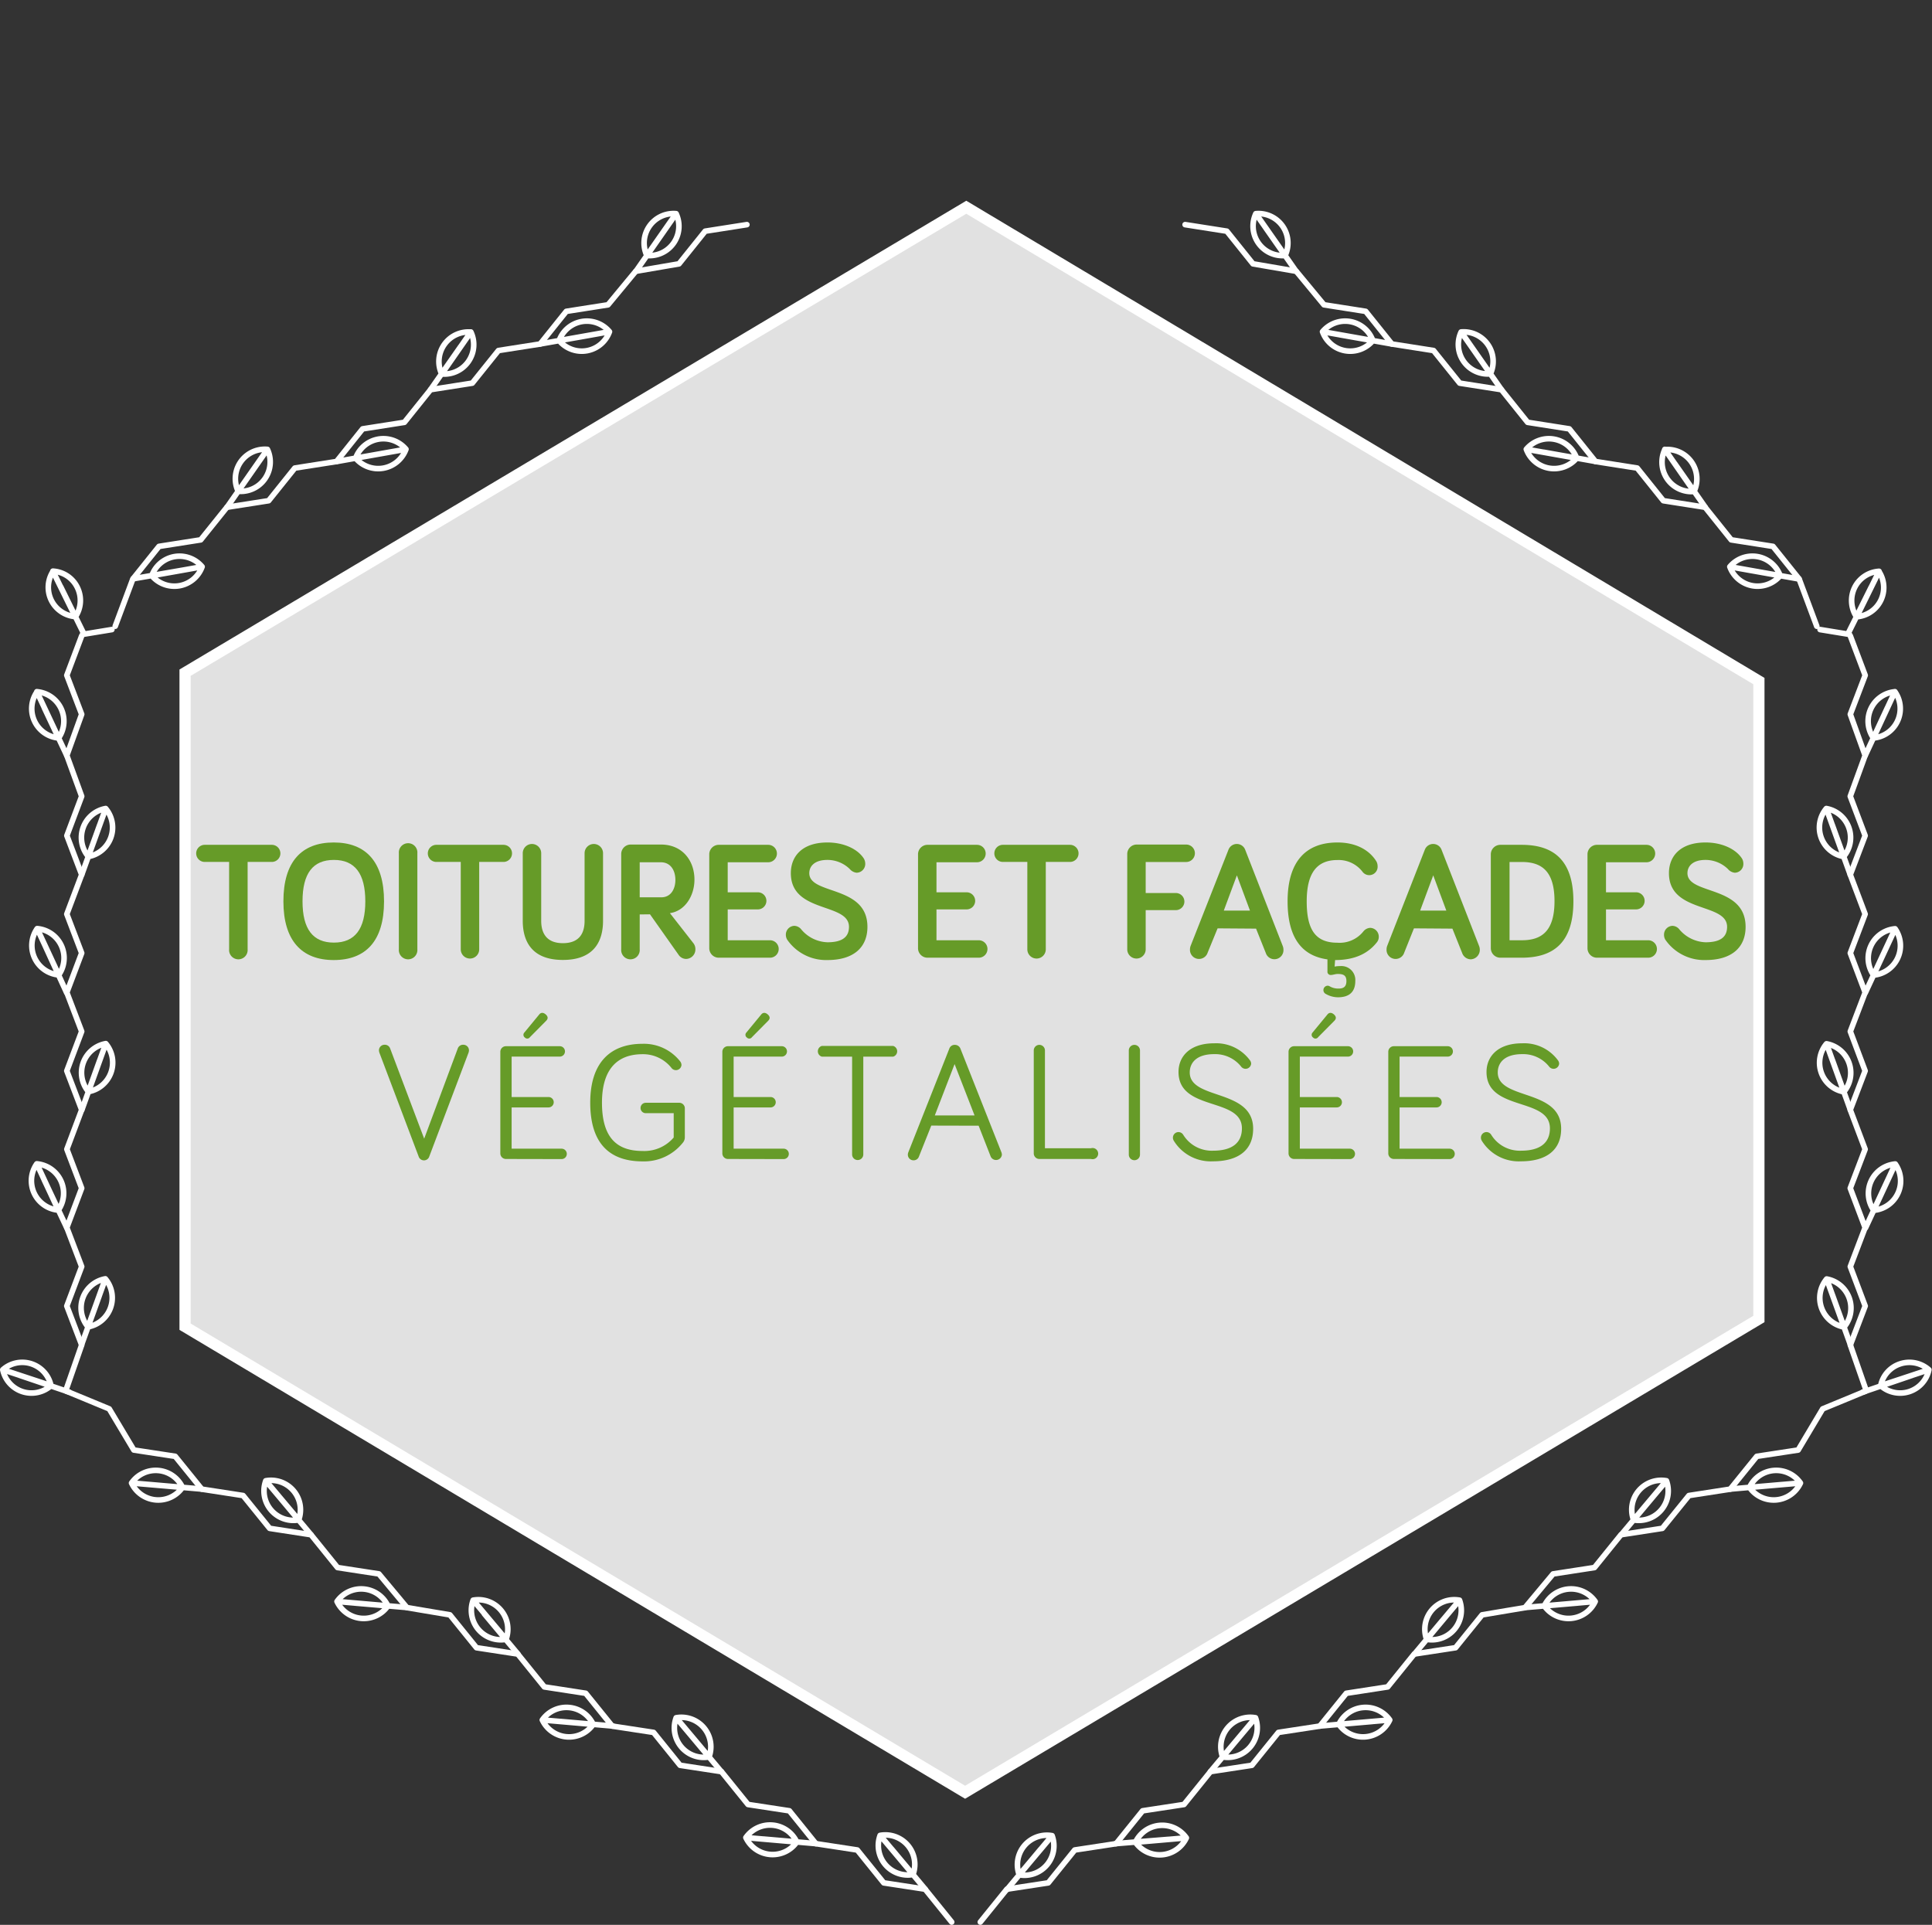 <svg id="Calque_1" data-name="Calque 1" xmlns="http://www.w3.org/2000/svg" xmlns:xlink="http://www.w3.org/1999/xlink" viewBox="0 0 345.56 344.29"><rect x="0" y="0" width="345.56" height="344.29" fill="#333333" stroke="none"/><defs><style>.cls-1,.cls-4{fill:none;}.cls-2{fill:#fff;fill-opacity:0.85;stroke-miterlimit:10;stroke-width:2px;}.cls-2,.cls-4{stroke:#fff;}.cls-3{clip-path:url(#clip-path);}.cls-4{stroke-linecap:round;stroke-linejoin:round;}.cls-5{fill:#669b28;}</style><clipPath id="clip-path"><rect class="cls-1" width="345.56" height="344.29"/></clipPath></defs><polygon class="cls-2" points="314.6 235.92 314.6 121.82 172.83 37.07 33.1 120.32 33.1 237.3 172.62 320.57 314.6 235.92"/><g class="cls-3"><path class="cls-4" d="M36.06,266.34l-9.34-.81m-3.19-.27,9.11.78m-9.11-.78a5.28,5.28,0,0,1,9.11.78,5.28,5.28,0,0,1-9.11-.78Zm32.07,9.22-6-7.17m-2.06-2.45,5.88,7m-5.88-7a5.27,5.27,0,0,1,5.88,7,5.27,5.27,0,0,1-5.88-7Zm25.26,22.67-9.34-.8m-3.18-.28,9.1.79m-9.1-.79a5.28,5.28,0,0,1,9.1.79,5.28,5.28,0,0,1-9.1-.79Zm32.35,9.39-6-7.18m-2-2.44,5.88,7m-5.88-7a5.27,5.27,0,0,1,5.88,7,5.27,5.27,0,0,1-5.88-7Zm25,22.51-9.34-.81M97,307.64l9.1.79m-9.1-.79a5.28,5.28,0,0,1,9.1.79,5.28,5.28,0,0,1-9.1-.79ZM129,316.87l-6-7.17m-2.06-2.45,5.88,7m-5.88-7a5.27,5.27,0,0,1,5.88,7,5.27,5.27,0,0,1-5.88-7Zm25,22.51-9.34-.81m-3.19-.27,9.1.79m-9.1-.79a5.28,5.28,0,0,1,9.1.79,5.28,5.28,0,0,1-9.1-.79Zm32.07,9.23-6-7.18m-2.06-2.44,5.88,7m-5.88-7a5.27,5.27,0,0,1,5.88,7,5.27,5.27,0,0,1-5.88-7Z"/><polyline class="cls-4" points="170.22 343.79 165.47 337.91 158.07 336.78 153.33 330.9 145.93 329.77 141.19 323.89 133.79 322.76 129.04 316.88 121.64 315.75 116.9 309.87 109.5 308.74 104.76 302.87 97.36 301.73 92.61 295.85 85.22 294.72 80.47 288.84 72.79 287.55 67.77 281.52 60.37 280.38 55.63 274.51 48.23 273.37 43.48 267.5 36.09 266.36 31.34 260.49 23.94 259.36 19.54 252 11.85 248.82"/><path class="cls-4" d="M11.93,135.1l-4-8.49m-1.34-2.89L10.48,132m-3.85-8.27A5.28,5.28,0,0,1,10.48,132a5.27,5.27,0,0,1-3.85-8.27Zm8,32.7,3.18-8.81m1.09-3-3.1,8.59m3.1-8.59a5.28,5.28,0,0,1-3.1,8.59,5.28,5.28,0,0,1,3.1-8.59Zm-7,32.9L8,169m-1.35-2.9,3.85,8.28m-3.85-8.28a5.27,5.27,0,0,1,3.85,8.28,5.28,5.28,0,0,1-3.85-8.28Zm8,32.39,3.18-8.82m1.09-3-3.1,8.59m3.1-8.59a5.28,5.28,0,0,1-3.1,8.59,5.28,5.28,0,0,1,3.1-8.59Zm-7,32.89-4-8.49m-1.34-2.9,3.85,8.28m-3.85-8.28a5.28,5.28,0,0,1,3.85,8.28,5.27,5.27,0,0,1-3.85-8.28Zm8,32.39,3.18-8.82m1.08-3-3.1,8.59m3.1-8.59a5.28,5.28,0,0,1-3.1,8.59,5.28,5.28,0,0,1,3.1-8.59Z"/></g><polyline class="cls-4" points="11.85 248.49 14.61 240.57 11.95 233.6 14.61 226.55 11.95 219.58 14.61 212.53 11.96 205.56 14.61 198.51 11.95 191.54 14.61 184.49 11.95 177.52 14.61 170.47 11.95 163.5 14.61 156.45 11.96 149.47 14.61 142.43 11.95 135.13 14.61 127.76 11.95 120.79 14.61 113.74"/><g class="cls-3"><path class="cls-4" d="M113.74,48.52l5.36-7.68m1.83-2.62L115.7,45.7m5.23-7.48a5.26,5.26,0,0,1-5.23,7.48,5.27,5.27,0,0,1,5.23-7.48Zm-24.3,23.3,9.23-1.63m3.15-.56-9,1.59m9-1.59a5.27,5.27,0,0,1-9,1.59,5.27,5.27,0,0,1,9-1.59ZM77,69.7,82.39,62m1.83-2.62L79,66.89m5.23-7.49A5.27,5.27,0,0,1,79,66.89a5.28,5.28,0,0,1,5.23-7.49Zm-24,23.15,9.23-1.64m3.15-.56-9,1.6m9-1.6a5.29,5.29,0,0,1-9,1.6,5.28,5.28,0,0,1,9-1.6Zm-32,10.37L46,83m1.83-2.62-5.23,7.49m5.23-7.49a5.27,5.27,0,0,1-5.23,7.49,5.27,5.27,0,0,1,5.23-7.49Zm-24,23.14L33,101.93m3.15-.56-9,1.6m9-1.6a5.28,5.28,0,0,1-9,1.6,5.27,5.27,0,0,1,9-1.6Z"/></g><polyline class="cls-4" points="20.61 112.01 23.76 103.57 28.44 97.73 35.9 96.56 40.58 90.73 48.05 89.56 52.73 83.72 60.19 82.55 64.86 76.71 72.33 75.54 77.01 69.7 84.47 68.53 89.15 62.7 96.61 61.53 101.29 55.69 108.75 54.52 113.71 48.52 121.45 47.19 126.13 41.35 133.59 40.18"/><g class="cls-3"><path class="cls-4" d="M15,113.37,10.88,105m-1.42-2.84,4,8.13m-4-8.13a5.19,5.19,0,0,1,4.36,2.89,5.26,5.26,0,0,1-.31,5.24,5.25,5.25,0,0,1-4-8.13Z"/></g><line class="cls-4" x1="14.77" y1="113.47" x2="20.01" y2="112.61"/><g class="cls-3"><path class="cls-4" d="M12.37,249,3.52,246m-3-1,8.62,2.85M.5,245a5.25,5.25,0,0,1,8.62,2.85A5.25,5.25,0,0,1,.5,245Z"/><path class="cls-4" d="M309.5,266.34l9.34-.81m3.19-.27-9.11.78m9.11-.78a5.28,5.28,0,0,0-9.11.78,5.28,5.28,0,0,0,9.11-.78ZM290,274.48l6-7.17m2.06-2.45-5.88,7m5.88-7a5.27,5.27,0,0,0-5.88,7,5.27,5.27,0,0,0,5.88-7Zm-25.27,22.67,9.34-.8m3.19-.28-9.1.79m9.1-.79a5.28,5.28,0,0,0-9.1.79,5.28,5.28,0,0,0,9.1-.79ZM253,295.84l6-7.18m2.05-2.44-5.88,7m5.88-7a5.27,5.27,0,0,0-5.88,7,5.27,5.27,0,0,0,5.88-7Zm-25,22.51,9.34-.81m3.18-.28-9.1.79m9.1-.79a5.28,5.28,0,0,0-9.1.79,5.28,5.28,0,0,0,9.1-.79Zm-32.07,9.23,6-7.17m2.06-2.45-5.88,7m5.88-7a5.27,5.27,0,0,0-5.88,7,5.28,5.28,0,0,0,5.88-7Zm-25,22.51L209,329m3.19-.27-9.1.79m9.1-.79a5.28,5.28,0,0,0-9.1.79,5.28,5.28,0,0,0,9.1-.79Zm-32.07,9.23,6-7.18m2.06-2.44-5.88,7m5.88-7a5.27,5.27,0,0,0-5.88,7,5.27,5.27,0,0,0,5.88-7Z"/><polyline class="cls-4" points="175.34 343.79 180.09 337.91 187.49 336.78 192.23 330.9 199.63 329.77 204.37 323.89 211.77 322.76 216.51 316.88 223.91 315.75 228.66 309.87 236.06 308.74 240.8 302.87 248.2 301.73 252.95 295.85 260.34 294.72 265.09 288.84 272.76 287.55 277.79 281.52 285.19 280.38 289.93 274.51 297.33 273.37 302.08 267.5 309.47 266.36 314.22 260.49 321.62 259.36 326.01 252 333.71 248.82"/><path class="cls-4" d="M333.63,135.1l3.95-8.49m1.35-2.89L335.08,132m3.85-8.27a5.28,5.28,0,0,0-3.85,8.27,5.27,5.27,0,0,0,3.85-8.27Zm-8,32.7-3.18-8.81m-1.09-3,3.1,8.59m-3.1-8.59a5.28,5.28,0,0,0,3.1,8.59,5.28,5.28,0,0,0-3.1-8.59Zm7,32.9,3.95-8.49m1.35-2.9-3.85,8.28m3.85-8.28a5.27,5.27,0,0,0-3.85,8.28,5.28,5.28,0,0,0,3.85-8.28Zm-8,32.39-3.18-8.82m-1.09-3,3.1,8.59m-3.1-8.59a5.28,5.28,0,0,0,3.1,8.59,5.28,5.28,0,0,0-3.1-8.59Zm7,32.89,3.95-8.49m1.35-2.9-3.85,8.28m3.85-8.28a5.28,5.28,0,0,0-3.85,8.28,5.27,5.27,0,0,0,3.85-8.28Zm-8,32.39-3.18-8.82m-1.09-3,3.11,8.59m-3.11-8.59a5.29,5.29,0,0,0,3.11,8.59,5.28,5.28,0,0,0-3.11-8.59Z"/></g><polyline class="cls-4" points="333.71 248.49 330.95 240.57 333.61 233.6 330.95 226.55 333.6 219.58 330.94 212.53 333.6 205.56 330.94 198.51 333.6 191.54 330.95 184.49 333.61 177.52 330.95 170.47 333.6 163.5 330.94 156.45 333.6 149.47 330.94 142.43 333.6 135.13 330.95 127.76 333.61 120.79 330.95 113.74"/><g class="cls-3"><path class="cls-4" d="M231.82,48.52l-5.37-7.68m-1.83-2.62,5.24,7.48m-5.24-7.48a5.27,5.27,0,0,0,5.24,7.48,5.27,5.27,0,0,0-5.24-7.48Zm24.3,23.3-9.23-1.63m-3.14-.56,9,1.59m-9-1.59a5.27,5.27,0,0,0,9,1.59,5.27,5.27,0,0,0-9-1.59Zm32,10.37L263.17,62m-1.83-2.62,5.23,7.49m-5.23-7.49a5.27,5.27,0,0,0,5.23,7.49,5.28,5.28,0,0,0-5.23-7.49Zm24,23.15-9.23-1.64M273,80.35l9,1.6m-9-1.6a5.29,5.29,0,0,0,9,1.6,5.28,5.28,0,0,0-9-1.6Zm32,10.37L299.6,83m-1.83-2.62L303,87.91m-5.23-7.49A5.27,5.27,0,0,0,303,87.91a5.27,5.27,0,0,0-5.23-7.49Zm24,23.14-9.23-1.63m-3.14-.56,9,1.6m-9-1.6a5.28,5.28,0,0,0,9,1.6,5.27,5.27,0,0,0-9-1.6Z"/></g><polyline class="cls-4" points="324.95 112.01 321.8 103.57 317.12 97.73 309.65 96.56 304.98 90.73 297.51 89.56 292.83 83.72 285.37 82.55 280.69 76.71 273.23 75.54 268.55 69.7 261.09 68.53 256.41 62.7 248.95 61.53 244.27 55.69 236.81 54.52 231.85 48.52 224.11 47.19 219.43 41.35 211.97 40.18"/><g class="cls-3"><path class="cls-4" d="M330.53,113.37l4.15-8.34m1.41-2.84-4,8.13m4-8.13a5.22,5.22,0,0,0-4.36,2.89,5.29,5.29,0,0,0,.32,5.24,5.24,5.24,0,0,0,4-8.13Z"/></g><line class="cls-4" x1="330.79" y1="113.47" x2="325.54" y2="112.61"/><g class="cls-3"><path class="cls-4" d="M333.19,249,342,246m3-1-8.62,2.85m8.62-2.85a5.26,5.26,0,0,0-5.14-1.05,5.2,5.2,0,0,0-3.48,3.9,5.25,5.25,0,0,0,8.62-2.85Z"/></g><path class="cls-5" d="M44.29,154.17V169.8a1.66,1.66,0,1,1-3.31,0V154.17H36.62a1.53,1.53,0,0,1,0-3.06h12a1.53,1.53,0,0,1,0,3.06Z"/><path class="cls-5" d="M50.69,161.22c0-7.11,3.28-10.53,9-10.53s9,3.42,9,10.53-3.28,10.5-9,10.5S50.69,168.24,50.69,161.22Zm3.42,0c0,4.95,1.85,7.38,5.61,7.38s5.62-2.43,5.62-7.38-1.85-7.41-5.62-7.41S54.11,156.24,54.11,161.22Z"/><path class="cls-5" d="M74.65,169.8a1.66,1.66,0,1,1-3.31,0V152.61a1.66,1.66,0,1,1,3.31,0Z"/><path class="cls-5" d="M85.71,154.17V169.8a1.65,1.65,0,1,1-3.3,0V154.17H78.05a1.53,1.53,0,0,1,0-3.06h12a1.53,1.53,0,0,1,0,3.06Z"/><path class="cls-5" d="M93.5,164.7V152.61a1.65,1.65,0,1,1,3.3,0V164.7c0,1.83.66,4,3.88,4s3.88-2.13,3.88-4V152.61a1.65,1.65,0,1,1,3.3,0V164.7c0,3.42-1.42,7-7.18,7S93.5,168.12,93.5,164.7Z"/><path class="cls-5" d="M114.42,163.56v6.24a1.66,1.66,0,1,1-3.31,0v-17a1.7,1.7,0,0,1,1.65-1.74h5.45c3.85,0,6,2.88,6,6.27,0,2.85-1.65,5.61-4.39,6l4.22,5.4a1.74,1.74,0,0,1,.34,1.05,1.7,1.7,0,0,1-1.65,1.74,1.63,1.63,0,0,1-1.28-.63l-5.19-7.35Zm0-9.33v6.27h3.85c1.76,0,2.53-1.53,2.53-3.12s-.77-3.15-2.62-3.15Z"/><path class="cls-5" d="M130.16,159.6h5.39a1.53,1.53,0,0,1,0,3.06h-5.39v5.52h7.56a1.56,1.56,0,0,1,0,3.12h-9.21a1.7,1.7,0,0,1-1.65-1.74V152.85a1.7,1.7,0,0,1,1.65-1.74h8.89a1.56,1.56,0,0,1,0,3.12h-7.24Z"/><path class="cls-5" d="M148,153.81c-2.36,0-3.25,1.17-3.25,2.37,0,3.93,10.4,2.1,10.4,9.6,0,3.66-2.45,5.94-7.15,5.94a8.45,8.45,0,0,1-7.21-3.66,1.7,1.7,0,0,1-.23-.84,1.57,1.57,0,0,1,1.51-1.62,1.66,1.66,0,0,1,1.26.66,6.38,6.38,0,0,0,4.67,2.28c2.59,0,3.85-.9,3.85-2.76,0-4.38-10.4-2.37-10.4-9.6,0-3,2-5.49,6.55-5.49,2.85,0,5.33,1.11,6.47,2.82a1.81,1.81,0,0,1,.29,1,1.57,1.57,0,0,1-1.54,1.59,1.87,1.87,0,0,1-1.23-.66A5.71,5.71,0,0,0,148,153.81Z"/><path class="cls-5" d="M167.5,159.6h5.39a1.53,1.53,0,0,1,0,3.06H167.5v5.52h7.56a1.56,1.56,0,0,1,0,3.12h-9.21a1.7,1.7,0,0,1-1.65-1.74V152.85a1.7,1.7,0,0,1,1.65-1.74h8.89a1.56,1.56,0,0,1,0,3.12H167.5Z"/><path class="cls-5" d="M187.05,154.17V169.8a1.65,1.65,0,1,1-3.3,0V154.17h-4.37a1.53,1.53,0,0,1,0-3.06h12a1.53,1.53,0,0,1,0,3.06Z"/><path class="cls-5" d="M204.92,169.8a1.65,1.65,0,1,1-3.3,0v-17a1.7,1.7,0,0,1,1.65-1.74h8.89a1.56,1.56,0,0,1,0,3.12h-7.24v5.55h5.39a1.53,1.53,0,0,1,0,3.06h-5.39Z"/><path class="cls-5" d="M217.78,166.05,216,170.4a1.62,1.62,0,0,1-3.16-.57,1.86,1.86,0,0,1,.11-.63L219.72,152a1.6,1.6,0,0,1,3,0l6.73,17.25a1.86,1.86,0,0,1,.11.63,1.62,1.62,0,0,1-3.16.57l-1.74-4.35Zm3.45-9.48-2.34,6.3h4.68Z"/><path class="cls-5" d="M239.31,178.38a4.41,4.41,0,0,1-2.28-.66.75.75,0,0,1-.32-.63.78.78,0,0,1,.75-.78.67.67,0,0,1,.34.09,3,3,0,0,0,1.62.42c.86,0,1.4-.3,1.4-1.35s-.6-1.26-1.54-1.26c-.48,0-.86.18-1.25.18a.58.58,0,0,1-.6-.66V171.6c-4.56-.63-7.13-3.84-7.13-10.38,0-7.11,3.25-10.53,8.92-10.53,3.45,0,5.7,1.44,6.87,3.24a1.74,1.74,0,0,1,.31,1,1.5,1.5,0,0,1-2.7,1,5.37,5.37,0,0,0-4.48-2.1c-3.79,0-5.5,2.46-5.5,7.41,0,5.25,1.71,7.38,5.5,7.38a5.43,5.43,0,0,0,4.62-2,1.69,1.69,0,0,1,1.22-.66,1.58,1.58,0,0,1,1.55,1.62,1.53,1.53,0,0,1-.29.9c-1.6,2.07-4,3.24-7.52,3.24l-.09,1.17a4.66,4.66,0,0,1,1-.09,2.49,2.49,0,0,1,2.7,2.67C242.41,177.3,241.45,178.38,239.31,178.38Z"/><path class="cls-5" d="M252.9,166.05l-1.74,4.35a1.62,1.62,0,0,1-3.16-.57,1.86,1.86,0,0,1,.11-.63L254.84,152a1.6,1.6,0,0,1,3,0l6.73,17.25a1.86,1.86,0,0,1,.11.63,1.69,1.69,0,0,1-1.63,1.71,1.67,1.67,0,0,1-1.53-1.14l-1.74-4.35Zm3.45-9.48-2.34,6.3h4.68Z"/><path class="cls-5" d="M272.16,151.11c5.67,0,9.26,2.7,9.26,10.11s-3.59,10.08-9.26,10.08h-3.85a1.71,1.71,0,0,1-1.66-1.74V152.85a1.71,1.71,0,0,1,1.66-1.74ZM270,168.18h2.2c3.64,0,5.84-1.74,5.84-7s-2.2-7-5.84-7H270Z"/><path class="cls-5" d="M287.25,159.6h5.38a1.53,1.53,0,0,1,0,3.06h-5.38v5.52h7.55a1.56,1.56,0,0,1,0,3.12h-9.21a1.7,1.7,0,0,1-1.65-1.74V152.85a1.7,1.7,0,0,1,1.65-1.74h8.9a1.56,1.56,0,0,1,0,3.12h-7.24Z"/><path class="cls-5" d="M305.06,153.81c-2.36,0-3.24,1.17-3.24,2.37,0,3.93,10.4,2.1,10.4,9.6,0,3.66-2.45,5.94-7.16,5.94a8.45,8.45,0,0,1-7.21-3.66,1.7,1.7,0,0,1-.22-.84,1.57,1.57,0,0,1,1.51-1.62,1.64,1.64,0,0,1,1.25.66,6.41,6.41,0,0,0,4.67,2.28c2.6,0,3.85-.9,3.85-2.76,0-4.38-10.4-2.37-10.4-9.6,0-3,2-5.49,6.55-5.49,2.86,0,5.33,1.11,6.48,2.82a1.8,1.8,0,0,1,.28,1,1.56,1.56,0,0,1-1.54,1.59,1.83,1.83,0,0,1-1.22-.66A5.75,5.75,0,0,0,305.06,153.81Z"/><path class="cls-5" d="M81.88,187.53a1,1,0,0,1,1-.66,1,1,0,0,1,1,1,1.47,1.47,0,0,1-.09.45l-7,18.51a1,1,0,0,1-1.92,0l-7-18.51a1.47,1.47,0,0,1-.09-.45,1,1,0,0,1,1-1,1,1,0,0,1,1,.66l6.09,16.14Z"/><path class="cls-5" d="M90.49,207.3a1,1,0,0,1-1-1V188.13a1,1,0,0,1,1-1h9.63a.93.93,0,1,1,0,1.86H91.51v7.23h6.6a.93.93,0,1,1,0,1.86h-6.6v7.38h8.94a.93.93,0,0,1,0,1.86Zm3.3-22.62,2.67-3.24c.24-.3.66-.42,1.14,0s.42.81.09,1.14l-2.91,2.94a.58.58,0,0,1-.9.06A.59.59,0,0,1,93.79,184.68Z"/><path class="cls-5" d="M120.5,203.46v-4.35h-5a.93.93,0,1,1,0-1.86h6.06a1,1,0,0,1,.93.93v5.25a1.49,1.49,0,0,1-.39,1,8.85,8.85,0,0,1-7.17,3.3c-5.82,0-9.36-3.12-9.36-10.5,0-7.11,3.54-10.53,9.36-10.53a8.24,8.24,0,0,1,6.75,3.18,1.06,1.06,0,0,1,.21.63,1,1,0,0,1-1.74.57,6.48,6.48,0,0,0-5.22-2.52c-4.62,0-7.26,2.79-7.26,8.67,0,6.24,2.64,8.64,7.26,8.64A6.9,6.9,0,0,0,120.5,203.46Z"/><path class="cls-5" d="M130.2,207.3a1,1,0,0,1-1-1V188.13a1,1,0,0,1,1-1h9.63a.93.93,0,0,1,0,1.86h-8.61v7.23h6.6a.93.93,0,0,1,0,1.86h-6.6v7.38h8.94a.93.93,0,0,1,0,1.86Zm3.3-22.62,2.67-3.24c.24-.3.66-.42,1.14,0s.42.81.09,1.14l-2.91,2.94a.58.58,0,0,1-.9.06A.59.59,0,0,1,133.5,184.68Z"/><path class="cls-5" d="M147,189a1,1,0,0,1,0-1.92h12.75a1,1,0,0,1,0,1.92h-5.34v17.49a1,1,0,1,1-2,0V189Z"/><path class="cls-5" d="M166.57,201.33l-2.19,5.49a1,1,0,0,1-1,.72,1,1,0,0,1-1-1,1.2,1.2,0,0,1,.09-.45l7.32-18.51a1,1,0,0,1,1-.69,1.06,1.06,0,0,1,1,.69l7.32,18.51a1.48,1.48,0,0,1,.09.45,1.05,1.05,0,0,1-2,.33l-2.16-5.52Zm4.17-11-3.54,9.18h7.11Z"/><path class="cls-5" d="M195.14,205.38a1,1,0,1,1,0,1.92H185.9a1,1,0,0,1-1-1V187.89a1,1,0,1,1,2,0v17.49Z"/><path class="cls-5" d="M203.9,206.52a1,1,0,0,1-2,0V187.89a1,1,0,0,1,2,0Z"/><path class="cls-5" d="M217.15,188.55c-3.15,0-4.35,1.56-4.35,3.27,0,5,11.34,2.85,11.34,10.08,0,3.75-2.58,5.82-7.2,5.82a7.77,7.77,0,0,1-7-3.69,1.06,1.06,0,0,1-.15-.54,1,1,0,0,1,1-1,1,1,0,0,1,.84.48,6,6,0,0,0,5.34,2.85c3.3,0,5.16-1.32,5.16-4,0-5.61-11.34-3-11.34-10.08,0-2.76,2-5.13,6.39-5.13a7.5,7.5,0,0,1,6.42,3.09,1,1,0,0,1,.18.57,1,1,0,0,1-1.74.57A5.93,5.93,0,0,0,217.15,188.55Z"/><path class="cls-5" d="M231.47,207.3a1,1,0,0,1-1-1V188.13a1,1,0,0,1,1-1h9.63a.93.93,0,0,1,0,1.86h-8.61v7.23h6.6a.93.93,0,1,1,0,1.86h-6.6v7.38h8.94a.93.93,0,0,1,0,1.86Zm3.3-22.62,2.67-3.24c.24-.3.66-.42,1.14,0s.42.81.09,1.14l-2.91,2.94a.58.58,0,0,1-.9.06A.59.59,0,0,1,234.77,184.68Z"/><path class="cls-5" d="M249.31,207.3a1,1,0,0,1-1-1V188.13a1,1,0,0,1,1-1h9.63a.93.93,0,0,1,0,1.86h-8.61v7.23h6.6a.93.93,0,0,1,0,1.86h-6.6v7.38h8.94a.93.93,0,0,1,0,1.86Z"/><path class="cls-5" d="M272.24,188.55c-3.15,0-4.35,1.56-4.35,3.27,0,5,11.34,2.85,11.34,10.08,0,3.75-2.58,5.82-7.2,5.82a7.77,7.77,0,0,1-7-3.69,1.06,1.06,0,0,1-.15-.54,1,1,0,0,1,1-1,1,1,0,0,1,.84.48,6,6,0,0,0,5.34,2.85c3.3,0,5.16-1.32,5.16-4,0-5.61-11.34-3-11.34-10.08,0-2.76,2-5.13,6.39-5.13a7.5,7.5,0,0,1,6.42,3.09,1,1,0,0,1,.18.57,1,1,0,0,1-1.74.57A5.93,5.93,0,0,0,272.24,188.55Z"/></svg>